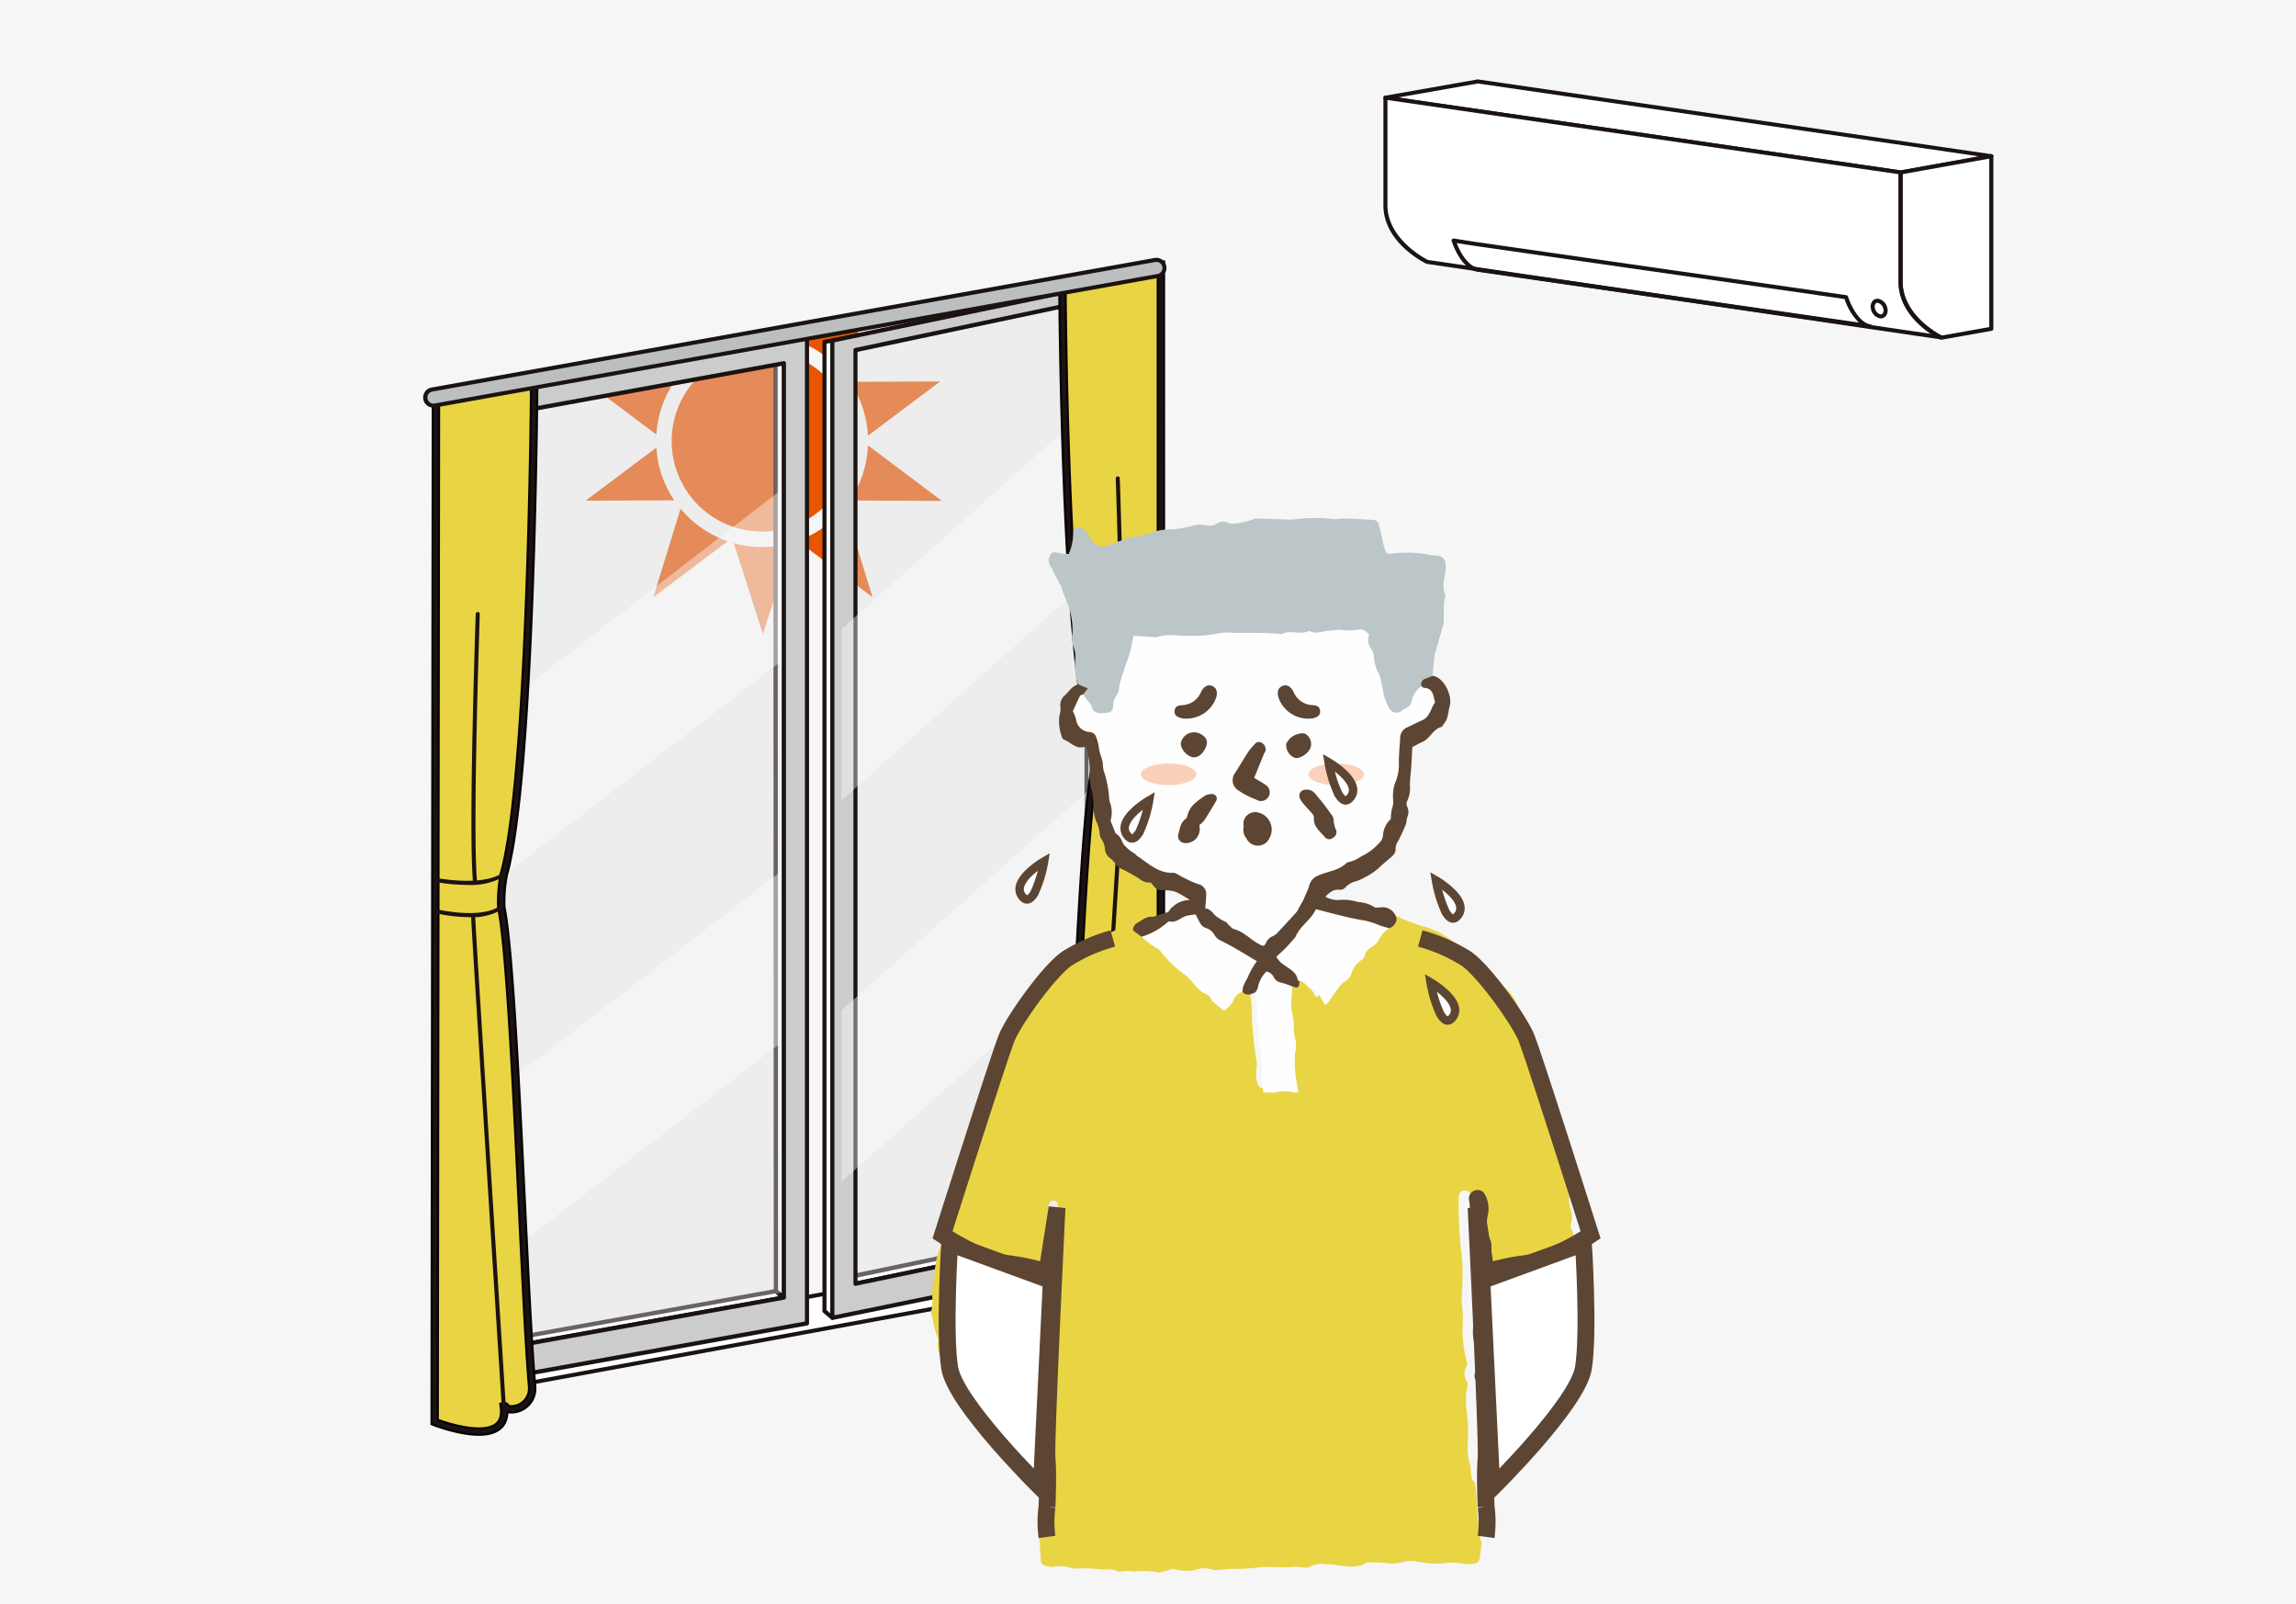 <svg xmlns="http://www.w3.org/2000/svg" width="272" height="190" viewBox="0 0 272 190">
  <g id="risk03" transform="translate(40.419 -2)">
    <rect id="長方形_1787" data-name="長方形 1787" width="272" height="190" transform="translate(-40.419 2)" fill="#f6f6f6"/>
    <path id="パス_1915" data-name="パス 1915" d="M598.829,404.077h0Z" transform="translate(-485.487 -249.251)" fill="#a3999f"/>
    <g id="グループ_215" data-name="グループ 215" transform="translate(8.242 28)">
      <path id="パス_1917" data-name="パス 1917" d="M598.829,404.077h0Z" transform="translate(-494.082 -281.734)" fill="#fff"/>
    </g>
    <g id="グループ_253" data-name="グループ 253" transform="translate(123.467 11.401)">
      <g id="グループ_250" data-name="グループ 250">
        <g id="グループ_248" data-name="グループ 248" transform="translate(0.002)">
          <path id="パス_2008" data-name="パス 2008" d="M613.986,129.435l-10.941,1.927h0l61.038,8.856,10.738-1.927Z" transform="translate(-602.805 -129.195)" fill="#fff"/>
          <path id="パス_2009" data-name="パス 2009" d="M663.862,140.238a.215.215,0,0,1-.036,0l-61.038-8.856a.241.241,0,0,1,0-.474l10.941-1.926a.249.249,0,0,1,.079,0l60.836,8.857a.24.24,0,0,1,.005.474L663.9,140.234A.233.233,0,0,1,663.862,140.238Zm-59.567-9.112,59.565,8.627,9.287-1.666-59.379-8.629Z" transform="translate(-602.584 -128.974)" fill="#1a1311"/>
        </g>
        <g id="グループ_249" data-name="グループ 249" transform="translate(0 1.927)">
          <path id="パス_2010" data-name="パス 2010" d="M664.081,141.987l-61.038-8.857v12.6c-.112,4.409,4.938,6.846,4.938,6.846l61.008,8.965,5.83-1.036V140.06Z" transform="translate(-602.801 -132.89)" fill="#fff"/>
          <path id="パス_2011" data-name="パス 2011" d="M668.769,161.558a.217.217,0,0,1-.037,0l-61.008-8.965a.235.235,0,0,1-.067-.021c-.212-.1-5.189-2.556-5.074-7.068V132.91a.24.24,0,0,1,.277-.237l61,8.85,10.7-1.92a.24.24,0,0,1,.283.237v20.442a.24.24,0,0,1-.2.236l-5.83,1.036A.231.231,0,0,1,668.769,161.558Zm-60.934-9.436,60.931,8.952,5.592-.994V140.127L663.9,142a.237.237,0,0,1-.079,0l-60.761-8.813v12.316C602.96,149.543,607.421,151.91,607.835,152.121Z" transform="translate(-602.58 -132.67)" fill="#1a1311"/>
        </g>
        <path id="パス_2012" data-name="パス 2012" d="M724.637,169.824a.238.238,0,0,1-.1-.024c-.2-.1-5.012-2.464-4.9-6.976V150.232a.24.24,0,1,1,.481,0v12.6c-.107,4.205,4.577,6.514,4.625,6.537a.241.241,0,0,1-.1.457Z" transform="translate(-658.608 -139.034)" fill="#1a1311"/>
        <path id="パス_2013" data-name="パス 2013" d="M724.637,169.824a.238.238,0,0,1-.1-.024c-.2-.1-5.012-2.464-4.9-6.976V150.232a.24.24,0,1,1,.481,0v12.6c-.107,4.205,4.577,6.514,4.625,6.537a.241.241,0,0,1-.1.457Z" transform="translate(-658.608 -139.034)" fill="#1a1311"/>
      </g>
      <g id="グループ_251" data-name="グループ 251" transform="translate(8.078 18.844)">
        <path id="パス_2014" data-name="パス 2014" d="M667.643,175.761l-.038,0h0l-46.493-6.707c-1.157-.18-2.316-1.565-3.024-3.613a.24.24,0,0,1,.264-.316l2.363.368,44.13,6.34a.24.24,0,0,1,.19.159c.638,1.848,1.673,3.14,2.638,3.294h.007a.24.24,0,0,1-.037.478Zm-48.962-10.1c.644,1.647,1.606,2.777,2.505,2.917l45.132,6.493a7.089,7.089,0,0,1-1.689-2.788l-43.988-6.317Z" transform="translate(-618.075 -165.118)" fill="#1a1311"/>
      </g>
      <g id="グループ_252" data-name="グループ 252" transform="translate(57.728 25.978)">
        <path id="パス_2015" data-name="パス 2015" d="M715.283,180.289c.065.508-.219.874-.635.819a1.172,1.172,0,0,1-.871-1.021c-.065-.508.219-.875.635-.819A1.172,1.172,0,0,1,715.283,180.289Z" transform="translate(-713.528 -179.022)" fill="#fff"/>
        <path id="パス_2016" data-name="パス 2016" d="M714.51,181.133a.863.863,0,0,1-.115-.007,1.405,1.405,0,0,1-1.077-1.228,1.034,1.034,0,0,1,.253-.876.764.764,0,0,1,.652-.212,1.4,1.4,0,0,1,1.077,1.228h0a1.032,1.032,0,0,1-.253.876A.748.748,0,0,1,714.51,181.133Zm-.4-1.851a.273.273,0,0,0-.2.08.572.572,0,0,0-.116.474.937.937,0,0,0,.664.813.284.284,0,0,0,.249-.076.574.574,0,0,0,.116-.474h0a.937.937,0,0,0-.664-.813A.421.421,0,0,0,714.11,179.282Z" transform="translate(-713.307 -178.802)" fill="#1a1311"/>
      </g>
    </g>
    <g id="グループ_1086" data-name="グループ 1086" transform="translate(9.734 32.533)">
      <path id="パス_2034" data-name="パス 2034" d="M416.907,370.69a.241.241,0,0,1-.24-.24V334.775a.24.24,0,0,1,.481,0V370.45A.24.24,0,0,1,416.907,370.69Z" transform="translate(-412.041 -248.498)" fill="#1a1311"/>
      <g id="グループ_1085" data-name="グループ 1085" transform="translate(0 0)">
        <g id="グループ_216" data-name="グループ 216" transform="translate(19.219 8.514)">
          <path id="パス_1918" data-name="パス 1918" d="M515.612,206.5l-10.922-.053a12.472,12.472,0,0,0,2.154-6.528Z" transform="translate(-473.392 -186.222)" fill="#e85400"/>
          <path id="パス_1919" data-name="パス 1919" d="M498.174,173.973c-1.777.319-3.548.669-5.314,1.039A12.6,12.6,0,0,1,498.443,179l1.648-5.361Q499.132,173.8,498.174,173.973Z" transform="translate(-467.729 -173.642)" fill="#e85400"/>
          <path id="パス_1920" data-name="パス 1920" d="M465.877,182.224l.187.607c.238-.287.491-.563.754-.828Z" transform="translate(-454.814 -177.644)" fill="#e85400"/>
          <path id="パス_1921" data-name="パス 1921" d="M515.428,185.394l-8.568,6.43a12.477,12.477,0,0,0-2.13-6.379Z" transform="translate(-473.411 -179.267)" fill="#e85400"/>
          <path id="パス_1922" data-name="パス 1922" d="M446.451,186.114l7.451,5.593a12.474,12.474,0,0,1,2.121-6.244l-6.336-.031Q448.071,185.784,446.451,186.114Z" transform="translate(-445.516 -179.285)" fill="#e85400"/>
          <path id="パス_1923" data-name="パス 1923" d="M444.657,206.71l8.386-6.294a12.481,12.481,0,0,0,2.12,6.244Z" transform="translate(-444.657 -186.457)" fill="#e85400"/>
          <path id="パス_1924" data-name="パス 1924" d="M498.438,213.958l3.279,10.662-8.867-6.668A12.594,12.594,0,0,0,498.438,213.958Z" transform="translate(-467.725 -192.939)" fill="#e85400"/>
          <path id="パス_1925" data-name="パス 1925" d="M485.255,222.021l-3.473,10.823-3.453-10.763a12.5,12.5,0,0,0,6.926-.06Z" transform="translate(-460.774 -196.799)" fill="#e85400"/>
          <path id="パス_1926" data-name="パス 1926" d="M474.927,178.378c-.346,0-.689.018-1.027.051q-1.361.31-2.721.627a10.718,10.718,0,1,0,3.748-.678Z" transform="translate(-454.015 -175.909)" fill="#e85400"/>
          <path id="パス_1927" data-name="パス 1927" d="M468.856,218.156l-8.807,6.623,3.226-10.488A12.6,12.6,0,0,0,468.856,218.156Z" transform="translate(-452.024 -193.099)" fill="#e85400"/>
        </g>
        <g id="グループ_1084" data-name="グループ 1084">
          <g id="グループ_255" data-name="グループ 255" transform="translate(4.626 7.947)">
            <g id="グループ_254" data-name="グループ 254">
              <path id="パス_2017" data-name="パス 2017" d="M417.128,287.3l78.342-14.4V160.821l-2.7.46-1.946.377V269.6l-73.692,13.619Z" transform="translate(-416.888 -160.581)" fill="#fff"/>
              <path id="パス_2018" data-name="パス 2018" d="M416.907,287.321a.241.241,0,0,1-.24-.24v-4.087a.24.24,0,0,1,.2-.237l73.493-13.585V161.438a.24.24,0,0,1,.194-.236l1.946-.377,2.71-.461a.24.24,0,0,1,.28.237V272.68a.24.24,0,0,1-.2.237l-78.342,14.4A.282.282,0,0,1,416.907,287.321Zm.24-4.125v3.6l77.862-14.318V160.885l-2.424.412-1.745.338V269.375a.24.24,0,0,1-.2.237Z" transform="translate(-416.667 -160.36)" fill="#1a1311"/>
            </g>
          </g>
          <g id="グループ_264" data-name="グループ 264" transform="translate(47.281 1.668)">
            <g id="グループ_256" data-name="グループ 256" transform="translate(2.733 112.03)">
              <path id="パス_2019" data-name="パス 2019" d="M493.162,372.433l32.466-6.779.939.8v-.034L494.1,373.2Z" transform="translate(-492.921 -365.401)" fill="#fff"/>
              <path id="パス_2020" data-name="パス 2020" d="M493.88,373.243a.234.234,0,0,1-.147-.053l-.939-.764a.262.262,0,0,1-.086-.262.246.246,0,0,1,.193-.188l32.465-6.779a.23.23,0,0,1,.192.052l.84.715a.239.239,0,0,1,.1.053.26.26,0,0,1,.086.194v.033a.255.255,0,0,1-.137.229.228.228,0,0,1-.186.009l-32.343,6.757A.206.206,0,0,1,493.88,373.243Zm-.359-.865.422.344,31.8-6.66-.408-.347Z" transform="translate(-492.7 -365.193)" fill="#1a1311"/>
            </g>
            <g id="グループ_257" data-name="グループ 257" transform="translate(35.151 2.16)">
              <path id="パス_2021" data-name="パス 2021" d="M555.343,165.591l.047,109.87.939.8V165.591Z" transform="translate(-555.103 -165.338)" fill="#fff"/>
              <path id="パス_2022" data-name="パス 2022" d="M556.109,276.3a.234.234,0,0,1-.151-.056l-.939-.8a.26.26,0,0,1-.089-.2l-.047-109.869a.261.261,0,0,1,.07-.179.234.234,0,0,1,.17-.074h.986a.247.247,0,0,1,.24.253V276.051a.255.255,0,0,1-.137.228A.231.231,0,0,1,556.109,276.3Zm-.7-1.173.458.39V165.636h-.506Z" transform="translate(-554.882 -165.13)" fill="#1a1311"/>
            </g>
            <g id="グループ_258" data-name="グループ 258" transform="translate(35.151 2.16)">
              <path id="パス_2023" data-name="パス 2023" d="M555.343,165.591l.047,109.87.939.8V165.591Z" transform="translate(-555.103 -165.338)" fill="#fff"/>
              <path id="パス_2024" data-name="パス 2024" d="M556.109,276.3a.234.234,0,0,1-.151-.056l-.939-.8a.26.26,0,0,1-.089-.2l-.047-109.869a.261.261,0,0,1,.07-.179.234.234,0,0,1,.17-.074h.986a.247.247,0,0,1,.24.253V276.051a.255.255,0,0,1-.137.228A.231.231,0,0,1,556.109,276.3Zm-.7-1.173.458.39V165.636h-.506Z" transform="translate(-554.882 -165.13)" fill="#1a1311"/>
            </g>
            <path id="パス_2025" data-name="パス 2025" d="M491.8,172.218v110.3l33.64-6.99V165.151Z" transform="translate(-489.538 -162.979)" fill="#e0e0e0" opacity="0.4"/>
            <path id="パス_2026" data-name="パス 2026" d="M494.962,282.992l32.466-6.779V165.563l-32.466,6.86Z" transform="translate(-491.05 -163.165)" fill="none"/>
            <g id="グループ_261" data-name="グループ 261">
              <path id="パス_2027" data-name="パス 2027" d="M494.962,282.992l32.466-6.779V165.563l-32.466,6.86Z" transform="translate(-491.05 -163.165)" fill="none"/>
              <g id="グループ_259" data-name="グループ 259" transform="translate(0 7.869)">
                <path id="パス_2028" data-name="パス 2028" d="M487.92,176.158V290.932l.939.8V175.986Z" transform="translate(-487.68 -175.733)" fill="#fff"/>
                <path id="パス_2029" data-name="パス 2029" d="M488.638,291.776a.23.23,0,0,1-.151-.056l-.939-.8a.259.259,0,0,1-.09-.2V175.95a.25.25,0,0,1,.2-.249l.939-.171a.231.231,0,0,1,.2.056.257.257,0,0,1,.086.193V291.523a.254.254,0,0,1-.137.228A.224.224,0,0,1,488.638,291.776Zm-.7-1.172.458.39V176.079l-.458.083Z" transform="translate(-487.459 -175.525)" fill="#1a1311"/>
              </g>
              <g id="グループ_260" data-name="グループ 260" transform="translate(0.939)">
                <path id="パス_2030" data-name="パス 2030" d="M489.721,169.526V285.271l37.931-7.762V161.657Zm35.2,104.926-32.466,6.779V170.662l32.466-6.86Z" transform="translate(-489.481 -161.404)" fill="#ccc"/>
                <path id="パス_2031" data-name="パス 2031" d="M489.5,285.316a.234.234,0,0,1-.155-.059.26.26,0,0,1-.085-.194V169.318a.25.25,0,0,1,.2-.249L527.39,161.2a.233.233,0,0,1,.2.055.259.259,0,0,1,.086.194V277.3a.249.249,0,0,1-.2.249l-37.93,7.763A.254.254,0,0,1,489.5,285.316Zm.24-115.785V284.763l37.45-7.676V161.75Zm2.492,111.745a.232.232,0,0,1-.155-.06.258.258,0,0,1-.085-.193V170.455a.251.251,0,0,1,.2-.25l32.466-6.86a.23.23,0,0,1,.2.056.257.257,0,0,1,.086.194v110.65a.25.25,0,0,1-.2.249l-32.466,6.779A.2.2,0,0,1,492.233,281.276Zm.24-110.609V280.723l31.985-6.692V163.895ZM524.7,274.244h0Z" transform="translate(-489.26 -161.196)" fill="#1a1311"/>
              </g>
            </g>
            <g id="グループ_262" data-name="グループ 262" transform="translate(2.264 12.326)">
              <path id="パス_2032" data-name="パス 2032" d="M491.8,213.6v20.294l33.64-29.959V183.641Z" transform="translate(-491.802 -183.641)" fill="#fff" opacity="0.4"/>
            </g>
            <g id="グループ_263" data-name="グループ 263" transform="translate(2.264 57.493)">
              <path id="パス_2033" data-name="パス 2033" d="M491.8,295.846V316.14l33.64-29.959V265.887Z" transform="translate(-491.802 -265.887)" fill="#fff" opacity="0.4"/>
            </g>
          </g>
          <g id="グループ_272" data-name="グループ 272" transform="translate(1.122 9.091)">
            <g id="グループ_265" data-name="グループ 265" transform="translate(2.732 113.028)">
              <path id="パス_2035" data-name="パス 2035" d="M415.648,387.768l37.679-6.779.939.8v-.034l-37.679,6.779Z" transform="translate(-415.408 -380.736)" fill="#fff"/>
              <path id="パス_2036" data-name="パス 2036" d="M416.366,388.578a.235.235,0,0,1-.147-.053l-.939-.765a.26.26,0,0,1-.086-.262.245.245,0,0,1,.193-.188l37.679-6.779a.229.229,0,0,1,.191.052l.84.715a.235.235,0,0,1,.1.053.26.26,0,0,1,.085.194v.033a.255.255,0,0,1-.137.228.229.229,0,0,1-.186.009l-37.557,6.757A.2.2,0,0,1,416.366,388.578Zm-.359-.866.422.344,37.018-6.66-.408-.347Z" transform="translate(-415.187 -380.528)" fill="#1a1311"/>
            </g>
            <g id="グループ_266" data-name="グループ 266" transform="translate(40.364 3.159)">
              <path id="パス_2037" data-name="パス 2037" d="M487.83,180.926l.047,109.87.939.8V180.926Z" transform="translate(-487.59 -180.673)" fill="#fff"/>
              <path id="パス_2038" data-name="パス 2038" d="M488.6,291.639a.233.233,0,0,1-.151-.056l-.939-.8a.26.26,0,0,1-.09-.2l-.047-109.869a.259.259,0,0,1,.07-.179.232.232,0,0,1,.17-.074h.986a.247.247,0,0,1,.24.253V291.386a.255.255,0,0,1-.137.228A.231.231,0,0,1,488.6,291.639Zm-.7-1.173.458.39V180.971h-.505Z" transform="translate(-487.369 -180.465)" fill="#1a1311"/>
            </g>
            <g id="グループ_267" data-name="グループ 267" transform="translate(40.364 3.159)">
              <path id="パス_2039" data-name="パス 2039" d="M487.83,180.926l.047,109.87.939.8V180.926Z" transform="translate(-487.59 -180.673)" fill="#fff"/>
              <path id="パス_2040" data-name="パス 2040" d="M488.6,291.639a.233.233,0,0,1-.151-.056l-.939-.8a.26.26,0,0,1-.09-.2l-.047-109.869a.259.259,0,0,1,.07-.179.232.232,0,0,1,.17-.074h.986a.247.247,0,0,1,.24.253V291.386a.255.255,0,0,1-.137.228A.231.231,0,0,1,488.6,291.639Zm-.7-1.173.458.39V180.971h-.505Z" transform="translate(-487.369 -180.465)" fill="#1a1311"/>
            </g>
            <path id="パス_2041" data-name="パス 2041" d="M414.288,187.553v110.3l38.853-6.99V180.486Z" transform="translate(-412.024 -177.316)" fill="#e0e0e0" opacity="0.4"/>
            <g id="グループ_268" data-name="グループ 268" transform="translate(2.264 18.515)">
              <path id="パス_2042" data-name="パス 2042" d="M414.288,238.387v20.294l38.853-29.959V208.427Z" transform="translate(-414.288 -208.427)" fill="#fff" opacity="0.4"/>
            </g>
            <g id="グループ_269" data-name="グループ 269" transform="translate(2.264 63.682)">
              <path id="パス_2043" data-name="パス 2043" d="M414.288,320.633v20.294l38.853-29.959V290.673Z" transform="translate(-414.288 -290.673)" fill="#fff" opacity="0.4"/>
            </g>
            <path id="パス_2044" data-name="パス 2044" d="M417.449,298.327l37.679-6.779V180.9l-37.679,6.86Z" transform="translate(-413.537 -177.501)" fill="none"/>
            <g id="グループ_270" data-name="グループ 270" transform="translate(0 7.799)">
              <path id="パス_2045" data-name="パス 2045" d="M410.407,189.545V305.39l.939.8h0V189.375Z" transform="translate(-410.167 -189.122)" fill="#fff"/>
              <path id="パス_2046" data-name="パス 2046" d="M411.125,306.234a.232.232,0,0,1-.151-.056l-.939-.8a.259.259,0,0,1-.089-.2V189.337a.25.25,0,0,1,.2-.249l.939-.17a.23.23,0,0,1,.2.056.259.259,0,0,1,.085.193V305.98a.254.254,0,0,1-.137.228A.223.223,0,0,1,411.125,306.234Zm-.7-1.173.458.39V189.468l-.458.083Z" transform="translate(-409.946 -188.914)" fill="#1a1311"/>
            </g>
            <g id="グループ_271" data-name="グループ 271" transform="translate(0.939)">
              <path id="パス_2047" data-name="パス 2047" d="M412.208,182.973V299.787l43.144-7.763V175.175Zm40.411,105.994-37.679,6.779V185.178l37.679-6.86Z" transform="translate(-411.968 -174.922)" fill="#ccc"/>
              <path id="パス_2048" data-name="パス 2048" d="M411.987,299.832a.236.236,0,0,1-.155-.059.261.261,0,0,1-.085-.194V182.765a.249.249,0,0,1,.2-.249l43.144-7.8a.232.232,0,0,1,.2.056.26.26,0,0,1,.086.194V291.816a.249.249,0,0,1-.2.249l-43.144,7.763A.242.242,0,0,1,411.987,299.832Zm.24-116.853v116.3l42.663-7.676V175.267Zm2.492,112.813a.231.231,0,0,1-.155-.06.258.258,0,0,1-.086-.193V184.97a.25.25,0,0,1,.2-.25l37.68-6.86a.231.231,0,0,1,.2.056.259.259,0,0,1,.086.194V288.76a.25.25,0,0,1-.2.249l-37.68,6.779A.2.2,0,0,1,414.72,295.792Zm.24-110.609V295.238l37.2-6.692V178.41ZM452.4,288.76h0Z" transform="translate(-411.747 -174.713)" fill="#1a1311"/>
            </g>
          </g>
          <g id="グループ_276" data-name="グループ 276" transform="translate(1.097 14.594)">
            <g id="グループ_273" data-name="グループ 273" transform="translate(0)">
              <path id="パス_2049" data-name="パス 2049" d="M410.511,175.483l11.644-1.914s-.3,46.622-3.6,58.186a17.057,17.057,0,0,0-.3,3.92c1.542,7.394,2.639,45.058,3.652,56.761a2.468,2.468,0,0,1-2.728,2.659c-.567-.058-.277-.418-.626-.346.771,5.4-8.192,1.864-8.192,1.864Z" transform="translate(-410.118 -173.329)" fill="#e9d444" stroke="#070203" stroke-miterlimit="10" stroke-width="1"/>
              <path id="パス_2050" data-name="パス 2050" d="M415.361,297.767a17.2,17.2,0,0,1-5.312-1.151.239.239,0,0,1-.152-.224l.153-121.131a.24.24,0,0,1,.2-.237l11.643-1.914a.241.241,0,0,1,.279.239c0,.467-.339,46.788-3.614,58.25a9.55,9.55,0,0,0-.267,2.885,7.213,7.213,0,0,1-.017.96c.955,4.655,1.742,20.895,2.436,35.228.425,8.78.826,17.073,1.212,21.52a2.684,2.684,0,0,1-.793,2.151,2.726,2.726,0,0,1-2.2.768.941.941,0,0,1-.316-.082,2.407,2.407,0,0,1-.846,2.086A3.879,3.879,0,0,1,415.361,297.767Zm-4.984-1.541c.885.326,5.372,1.875,7.093.515a2.2,2.2,0,0,0,.621-2.179.239.239,0,0,1,.189-.269.386.386,0,0,1,.488.237c.025.055.04.088.211.105a2.246,2.246,0,0,0,1.813-.632,2.2,2.2,0,0,0,.652-1.767c-.386-4.457-.787-12.754-1.213-21.539-.7-14.357-1.483-30.631-2.435-35.194a.242.242,0,0,1,0-.084,6.392,6.392,0,0,0,.018-.922,9.926,9.926,0,0,1,.286-3.027c3.123-10.931,3.559-53.9,3.593-57.837l-11.161,1.834Z" transform="translate(-409.897 -173.108)" fill="#1a1311"/>
            </g>
            <path id="パス_2051" data-name="パス 2051" d="M414.112,286.2a21.409,21.409,0,0,1-3.728-.348.24.24,0,0,1,.092-.472c.055.011,5.542,1.061,7.852-.619a.24.24,0,0,1,.283.389A7.986,7.986,0,0,1,414.112,286.2Z" transform="translate(-410.037 -226.528)" fill="#1a1311"/>
            <path id="パス_2052" data-name="パス 2052" d="M414.251,293.622a19.45,19.45,0,0,1-4.172-.506.24.24,0,0,1,.115-.467c.054.013,5.393,1.3,7.7-.372a.241.241,0,0,1,.283.389A6.836,6.836,0,0,1,414.251,293.622Z" transform="translate(-409.896 -230.127)" fill="#1a1311"/>
            <g id="グループ_274" data-name="グループ 274" transform="translate(4.57 63.362)">
              <path id="パス_2053" data-name="パス 2053" d="M422.525,352.941a.24.24,0,0,1-.24-.225c-.034-.534-3.416-53.465-3.623-57.821a.24.24,0,0,1,.48-.022c.206,4.353,3.589,57.279,3.623,57.814a.24.24,0,0,1-.225.255Z" transform="translate(-418.661 -294.643)" fill="#1a1311"/>
            </g>
            <g id="グループ_275" data-name="グループ 275" transform="translate(4.599 27.35)">
              <path id="パス_2054" data-name="パス 2054" d="M419.138,257.656a.241.241,0,0,1-.239-.218c-.545-6,.321-31.382.33-31.637a.24.24,0,1,1,.48.017c-.009.255-.874,25.6-.331,31.577a.24.24,0,0,1-.218.261Z" transform="translate(-418.719 -225.568)" fill="#1a1311"/>
            </g>
          </g>
          <g id="グループ_280" data-name="グループ 280" transform="translate(75.468 0.636)">
            <g id="グループ_277" data-name="グループ 277">
              <path id="パス_2055" data-name="パス 2055" d="M563.016,148.472l-11.667,2s.171,42.526,3.474,54.089a17.048,17.048,0,0,1,.3,3.919c-1.542,7.394-2.638,45.058-3.651,56.761A2.468,2.468,0,0,0,554.2,267.9c.567-.058.277-.418.626-.346-.771,5.4,8.192,1.864,8.192,1.864Z" transform="translate(-551.109 -148.232)" fill="#e9d444" stroke="#070203" stroke-miterlimit="10" stroke-width="1"/>
              <path id="パス_2056" data-name="パス 2056" d="M557.571,270.569a3.878,3.878,0,0,1-2.408-.649,2.407,2.407,0,0,1-.846-2.086.939.939,0,0,1-.316.082,2.728,2.728,0,0,1-2.2-.768,2.684,2.684,0,0,1-.794-2.151c.385-4.447.786-12.74,1.212-21.519.694-14.334,1.48-30.575,2.436-35.23a7.233,7.233,0,0,1-.017-.96,9.549,9.549,0,0,0-.267-2.885c-3.275-11.463-3.482-53.729-3.484-54.154a.24.24,0,0,1,.2-.238l11.667-2a.24.24,0,0,1,.281.237V269.195a.239.239,0,0,1-.152.224A17.2,17.2,0,0,1,557.571,270.569Zm-3.047-3.488a.608.608,0,0,1,.127.014.24.24,0,0,1,.189.269,2.2,2.2,0,0,0,.62,2.179c1.723,1.361,6.21-.189,7.094-.515V148.536L551.37,150.45c.019,3.206.324,42.829,3.464,53.821a9.941,9.941,0,0,1,.286,3.027,6.488,6.488,0,0,0,.018.923.237.237,0,0,1,0,.084c-.951,4.563-1.74,20.837-2.435,35.2-.425,8.784-.827,17.082-1.213,21.538a2.2,2.2,0,0,0,.652,1.766,2.246,2.246,0,0,0,1.813.632c.171-.018.186-.051.211-.105A.374.374,0,0,1,554.524,267.081Z" transform="translate(-550.888 -148.011)" fill="#1a1311"/>
            </g>
            <path id="パス_2057" data-name="パス 2057" d="M562.15,257.074a7.984,7.984,0,0,1-4.5-1.051.24.24,0,1,1,.283-.388c2.311,1.681,7.8.63,7.852.619a.24.24,0,0,1,.093.471A21.42,21.42,0,0,1,562.15,257.074Z" transform="translate(-554.078 -199.503)" fill="#1a1311"/>
            <path id="パス_2058" data-name="パス 2058" d="M562.143,264.5a6.836,6.836,0,0,1-3.923-.955.241.241,0,0,1,.283-.389c2.3,1.676,7.643.385,7.7.372a.24.24,0,1,1,.115.467A19.451,19.451,0,0,1,562.143,264.5Z" transform="translate(-554.35 -203.101)" fill="#1a1311"/>
            <g id="グループ_278" data-name="グループ 278" transform="translate(3.474 61.262)">
              <path id="パス_2059" data-name="パス 2059" d="M557.792,323.815h-.016a.239.239,0,0,1-.224-.255c.034-.534,3.416-53.461,3.623-57.814a.24.24,0,0,1,.48.022c-.207,4.357-3.589,57.288-3.623,57.821A.241.241,0,0,1,557.792,323.815Z" transform="translate(-557.552 -265.516)" fill="#1a1311"/>
            </g>
            <g id="グループ_279" data-name="グループ 279" transform="translate(6.558 25.25)">
              <path id="パス_2060" data-name="パス 2060" d="M564.038,228.529h-.022a.24.24,0,0,1-.218-.261c.543-5.973-.322-31.321-.331-31.577a.24.24,0,1,1,.48-.017c.009.256.875,25.634.329,31.637A.24.24,0,0,1,564.038,228.529Z" transform="translate(-563.467 -196.442)" fill="#1a1311"/>
            </g>
          </g>
          <g id="グループ_281" data-name="グループ 281">
            <path id="パス_2061" data-name="パス 2061" d="M409.215,162.841a.962.962,0,0,1-.16-1.91l85.635-15.341a.961.961,0,0,1,.321,1.9l-85.635,15.341A1,1,0,0,1,409.215,162.841Z" transform="translate(-408.014 -145.336)" fill="#bdbebf"/>
            <path id="パス_2062" data-name="パス 2062" d="M408.994,162.86a1.2,1.2,0,0,1-.2-2.387l85.635-15.341a1.2,1.2,0,0,1,.4,2.37L409.2,162.843A1.188,1.188,0,0,1,408.994,162.86ZM494.632,145.6a.691.691,0,0,0-.122.01l-85.636,15.341a.721.721,0,0,0,.12,1.432.734.734,0,0,0,.121-.01l85.635-15.341a.721.721,0,0,0-.119-1.432Z" transform="translate(-407.793 -145.115)" fill="#1a1311"/>
          </g>
        </g>
      </g>
    </g>
    <g id="グループ_1894" data-name="グループ 1894" transform="translate(0 -12.751)">
      <g id="グループ_1620" data-name="グループ 1620" transform="translate(69.88 76.12)">
        <path id="パス_9599" data-name="パス 9599" d="M653.505,445.7c-.734-.339-1.578-.527-1.829-1.5a.782.782,0,0,0-.345-.4,12.665,12.665,0,0,1-3.051-3.283c-.381-.482-.6-1.131-1.319-1.249a.606.606,0,0,1-.351-.383c-.477-1.571-1.547-2.8-2.263-4.236-.254-.508-.58-.978-.87-1.467a6.323,6.323,0,0,1-.962-2.227,1.6,1.6,0,0,0-.309-.65,2.809,2.809,0,0,1-.45-1.906,1.089,1.089,0,0,0-.016-.534,11.185,11.185,0,0,1-.617-2.351,1.634,1.634,0,0,1-.15-.89c.328-.928-.031-1.891.154-2.782.32-1.539.2-3.176.921-4.629a1.418,1.418,0,0,0,.091-.535,8.761,8.761,0,0,1,.951-3.38,1.283,1.283,0,0,0,.171-.512,5.009,5.009,0,0,1,.837-2.387,1.041,1.041,0,0,0,.145-.662,2.519,2.519,0,0,1,.289-1.664,10.185,10.185,0,0,0,.441-1.188c.183-.607.351-1.22.493-1.838a7.855,7.855,0,0,1,.1-.9c.214-.586.084-1.308.648-1.763.073-.059.084-.223.09-.34a6.526,6.526,0,0,1,1.09-3.533,10.613,10.613,0,0,0,1.079-2.742,8.7,8.7,0,0,1,1.259-2.88,5.6,5.6,0,0,0,.608-1.7,4.506,4.506,0,0,1,.944-1.846c.136-.131.163-.383.24-.579a2.189,2.189,0,0,1,.808-1.275,1.4,1.4,0,0,0,.39-.6,5.958,5.958,0,0,1,1.522-1.868c.535-.469.946-1.092,1.5-1.532a7.823,7.823,0,0,1,2.858-1.756.883.883,0,0,0,.356-.251,4.594,4.594,0,0,1,1.957-1.129c.728-.22,1.413-.584,2.128-.854.414-.155.849-.25,1.275-.372.43.145.745.508,1.174.657,1.56,1.065,2.578.759,4.025,1.949,1.156.951,2.16,4.057,3.472,4.858a16.5,16.5,0,0,1,1.8,1.765c.566-.151.736-.684,1-1.1.3-.482.616-.911,1.249-.879.463.426,1.12-.189,1.572.308.469,1.39.262,2.855.42,4.28a38.438,38.438,0,0,0,.456,4c.159.727-.137,1.457-.007,2.2.179,1.025.358,1.214,1.359,1.055a10.912,10.912,0,0,1,2.252-.106,26.67,26.67,0,0,1-.285-3.1,5.075,5.075,0,0,1-.048-.64,23.986,23.986,0,0,0-.328-5.91A10.206,10.206,0,0,1,682.56,386c.209-.449.877-.283,1.028-.813,1.062-.048,1.64.788,2.337,1.388.27.232.357.631.6.918.374-.008.477-.356.619-.582.785-1.256,1.911-2.215,2.7-3.5a9.147,9.147,0,0,1,2.215-2.7c.717-.532.931-1.586,1.811-1.984.415-.186.628-.6.95-.891.758-.29,1.4.149,2.025.423a20.789,20.789,0,0,0,2.834.994,10.159,10.159,0,0,1,2.917,1.517,17.76,17.76,0,0,0,2.674,1.749,1.129,1.129,0,0,1,.356.269c.7.772,1.392,1.558,2.1,2.325q.763.824,1.568,1.607a5.068,5.068,0,0,1,1.171,1.918,12.806,12.806,0,0,0,.678,1.266,12.3,12.3,0,0,1,.716,1.475c.754,2.113,1.478,4.237,2.2,6.36a2.53,2.53,0,0,1,.1.63,2.594,2.594,0,0,0,.538,1.523,1.691,1.691,0,0,1,.294.655c.263,1.061.506,2.127.754,3.192a.939.939,0,0,1,.045.361,8.371,8.371,0,0,0,.525,3.819,3.021,3.021,0,0,1,.073,1.888c-.021.058-.068.134-.048.173.4.783.026,1.676.32,2.465a2.959,2.959,0,0,1,.1,1.877,1.143,1.143,0,0,0,.083.758,1.366,1.366,0,0,1,.127,1.227,1.379,1.379,0,0,0,.037,1.149,1.62,1.62,0,0,1,.066,1.419.372.372,0,0,0-.041.266c.374.794.023,1.556-.08,2.329-.016.117-.057.272,0,.351.514.763.186,1.616.25,2.424a1.575,1.575,0,0,1-.163.7,3.138,3.138,0,0,0-.253,1.769,2.666,2.666,0,0,1-.356,1.648,3.156,3.156,0,0,0-.474,1.726,1.417,1.417,0,0,1-.537,1.2.845.845,0,0,0-.315.505,1.893,1.893,0,0,1-.9,1.4.9.9,0,0,0-.349.589,3.46,3.46,0,0,1-1.019,2.074q-.6.729-1.213,1.457a.906.906,0,0,1-.25.259c-.524.247-.656.8-.971,1.212-.684.895-1.27,1.861-1.978,2.735-.113.139-.226.278-.334.421-.527.694-1.046,1.395-1.586,2.078-.081.1-.259.125-.392.184a2.363,2.363,0,0,1-.289-2.09c.438-2.068.1-4.133.146-6.2.034-1.43-.577-2.735-.484-4.16a8.261,8.261,0,0,1,.135-1.807,4.533,4.533,0,0,0,.037-1.917,3.436,3.436,0,0,1,.053-1.634.97.97,0,0,0,.053-.632,14.937,14.937,0,0,1-.337-3.083,8.477,8.477,0,0,1,.069-2.727,10.529,10.529,0,0,0-.1-3.828,8.975,8.975,0,0,1-.26-3.087,3.778,3.778,0,0,0-.189-1.989c-.184-.428-.463-.736-.964-.609-.463.117-.52.489-.54.927a53.954,53.954,0,0,0,.443,7.4,38.4,38.4,0,0,1-.076,4.337c-.017.881.184,1.737.148,2.632a14.384,14.384,0,0,0,.449,4.9.846.846,0,0,1-.034.631,1.7,1.7,0,0,0,.076,1.82.575.575,0,0,1,.073.445c-.433,1.6-.039,3.213.036,4.8.071,1.5-.239,3.01.227,4.518.221.713-.071,1.59.61,2.191.049.509.106,1.018.145,1.528.081,1.064.074,2.142.255,3.187a6.3,6.3,0,0,0,.318,2.21,1,1,0,0,1,.021.541c-.044.418-.124.832-.163,1.25-.048.516-.259.8-.759.85a3.323,3.323,0,0,1-1.155.007,8.047,8.047,0,0,0-2.639-.03,11.808,11.808,0,0,1-2.826-.211,4.052,4.052,0,0,0-1.67.015,4.849,4.849,0,0,1-2.111.151,11.9,11.9,0,0,0-2.1-.063.358.358,0,0,0-.175.019c-1.535.909-3.137.191-4.706.179a3.393,3.393,0,0,0-2.059.3,1.232,1.232,0,0,1-.675.095,7.124,7.124,0,0,0-1.049-.1c-1.352.167-2.7-.033-4.053.048a21.808,21.808,0,0,1-3.362.214c-.911-.089-1.793.357-2.712-.008a2.609,2.609,0,0,0-1.318.028,4.666,4.666,0,0,1-2.625.038c-.4-.154-.967.134-1.457.228-.2.039-.432.193-.593.134a9,9,0,0,0-2.972-.1,4.806,4.806,0,0,0-1.836.028c-.714-.5-1.542-.184-2.312-.317a18.029,18.029,0,0,0-2.653-.086c-.149,0-.325.048-.442-.016a4.624,4.624,0,0,0-2.44-.154,3.016,3.016,0,0,1-.939-.206c-.281-.095-.373-.322-.384-.644-.033-.881-.128-1.76-.174-2.641a5.137,5.137,0,0,1,.057-.976,9.382,9.382,0,0,0,.231-2.979,3.9,3.9,0,0,1,.116-1.076,2.157,2.157,0,0,0,.609-1.751c-.1-2.176.095-4.352.072-6.519-.029-2.788.05-5.569.183-8.346.092-1.923.251-3.85.455-5.763a45.044,45.044,0,0,0,.16-5.141,24.816,24.816,0,0,1,.238-3.573c.141-1.031-.061-2.073.086-3.111a.56.56,0,0,0-.561-.684c-.356.005-.506.3-.539.628a50.566,50.566,0,0,0-.513,7.132,31.666,31.666,0,0,1-.422,6.681,24.06,24.06,0,0,0-.312,4.109c.005,2.077.017,4.159-.148,6.234a2.22,2.22,0,0,0-.045.64c.471,2.151.083,4.347.328,6.506C653.853,444.284,654.079,445.038,653.505,445.7Z" transform="translate(-640.946 -330.788)" fill="#e9d444"/>
        <path id="パス_9600" data-name="パス 9600" d="M666.319,322.827a7.523,7.523,0,0,1-.319-2.934,3.279,3.279,0,0,0-.226-1.6,3.358,3.358,0,0,1-.1-1.6,7.55,7.55,0,0,0-.108-1.7,6.876,6.876,0,0,0-.207-.974,7.145,7.145,0,0,0-.258-.767c-.209-.532-.432-1.057-.64-1.588-.043-.111-.018-.251-.072-.354-.383-.745-.791-1.478-1.165-2.229-.184-.369-.463-.705-.322-1.191.191-.659.366-.8,1.038-.675.237.045.472.107.711.136a5.291,5.291,0,0,0,.6,0,6.08,6.08,0,0,0,.493-2.186c.057-.345-.086-.76.395-.914.429-.137.786.034,1.149.5.442.569.726,1.284,1.422,1.623a1.036,1.036,0,0,0,.656.141c.8-.251,1.591-.56,2.383-.85.085-.031.16-.108.244-.117a20.953,20.953,0,0,0,3.688-.9,6.274,6.274,0,0,1,1.9-.193,15.977,15.977,0,0,0,2.668-.506,3.085,3.085,0,0,1,1.164.008,1.668,1.668,0,0,0,1.4-.2,1.239,1.239,0,0,1,1.292-.074,1.337,1.337,0,0,0,.86.072,8.83,8.83,0,0,0,2.36-.574.175.175,0,0,1,.09-.014c1.047.035,2.094.074,3.142.1a8.973,8.973,0,0,0,1.364.008,19.7,19.7,0,0,1,4.9-.017c.258.033.534-.113.8-.1,1.287.048,2.574.1,3.858.2.174.014.408.279.472.474.167.508.25,1.042.374,1.565.1.441.2.888.332,1.319.187.592.308.681.921.607a13.318,13.318,0,0,1,4.57.191,2.158,2.158,0,0,0,.364.02c1.18.059,1.462.518,1.373,1.651-.074.946-.472,1.889-.082,2.88.127.321-.1.767-.111,1.158-.029.751-.024,1.5-.032,2.254a.39.39,0,0,1,0,.091q-.454,1.593-.912,3.185a3.162,3.162,0,0,0-.17.506c-.09.841-.16,1.685-.237,2.528-.487.455-1.251.651-1.366,1.457a15.151,15.151,0,0,0-.945,1.773,2.488,2.488,0,0,1-1.935,1.33c-.811-.073-1.187-.663-1.484-1.326a1.956,1.956,0,0,1-.234-.69c-.071-1.762-1.08-3.273-1.314-5-.1-.739-.6-1.377-.638-2.173-.027-.522-.549-.547-1-.564-2.643-.1-5.268.253-7.9.347-1.479.052-2.994.141-4.447.078-2.781-.12-5.523.408-8.282.242-1.677-.1-3.331.226-5,.121-.406-.025-.778.05-.792.53a8.486,8.486,0,0,1-.7,2.449c-.587,1.723-.94,3.516-1.609,5.212a1.158,1.158,0,0,1-1.084.827c-.639.034-1.352.141-1.718-.541a14.694,14.694,0,0,1-.957-1.654C666.991,323.641,667.1,323.044,666.319,322.827Z" transform="translate(-648.927 -303.13)" fill="#bcc5c8"/>
        <path id="パス_9601" data-name="パス 9601" d="M707.71,333.72a.7.7,0,0,1,.489-.894c.275-.1.541-.218.811-.329,1.31.1,2.4,2.325,2.044,3.578-.2.712-.153,1.516-.7,2.119-.1.111-.16.322-.273.351-1.008.254-1.328,1.363-2.221,1.756-.409.18-.8.408-1.237.636-.036.7-.069,1.5-.12,2.3-.049.75-.177,1.5-.16,2.248a3.644,3.644,0,0,1-.37,1.936.761.761,0,0,0,.055.589,1.5,1.5,0,0,1,0,1.232c-.1.274-.071.595-.181.862a19.419,19.419,0,0,1-.9,1.962,1.519,1.519,0,0,0-.3.906c.048.635-.506.949-.893,1.3s-.815.687-1.2,1.069a8.057,8.057,0,0,1-1.671,1.082,5.753,5.753,0,0,1-.914.4,2.506,2.506,0,0,0-1.3.759.813.813,0,0,1-.652.255c-.743-.116-1.18.334-1.7.807a2.861,2.861,0,0,0,1.646.394,5.731,5.731,0,0,1,2.246.252,3.869,3.869,0,0,1,1.885.577c.179.153.588.037.891.043a1.656,1.656,0,0,1,1.785,1.45,1.317,1.317,0,0,1-.859,1.023,1.191,1.191,0,0,1-1.062-.015c-1.261-.792-2.755-.675-4.122-1.058a23.147,23.147,0,0,0-2.73-.727.972.972,0,0,0-1.073.434c-1.143,1.493-2.319,2.964-3.585,4.353-.487.535-.353.8.162,1.132.815.532,1.684,1.037,1.752,2.176-.052.778-.106.818-.832.614a2.643,2.643,0,0,1-2.409-.908c-.362-.5-.663-.42-.987.027a2.441,2.441,0,0,0-.448.884.767.767,0,0,1-.532.673c-.514.258-1.026.474-1.526-.028-.3-.38-.128-.747.036-1.11.361-.8.706-1.609,1.17-2.451a26.883,26.883,0,0,0-3.685-2.189,2.349,2.349,0,0,1-1.108-.894,1.6,1.6,0,0,0-.829-.684,2.08,2.08,0,0,1-.93-.846c-.478-.754-.776-.822-1.574-.445a13.611,13.611,0,0,0-3.483,1.713,1.9,1.9,0,0,1-1.563.366l-1.014-.75a.984.984,0,0,1,.5-.9c.579-.3,1.084-.808,1.831-.718.16.019.334-.111.505-.163.389-.118.779-.231,1.333-.395a3.1,3.1,0,0,1,2.566-1.434,15.7,15.7,0,0,0-1.536-.9,3.133,3.133,0,0,0-1.15-.233c-1.221-.042-1.222-.025-1.935-.924a2.046,2.046,0,0,1-1.455-.515,20.973,20.973,0,0,0-1.97-1.083,1.721,1.721,0,0,1-.657-.45,3.136,3.136,0,0,0-.912-.972,1.563,1.563,0,0,1-.446-.935,2.268,2.268,0,0,0-.407-1.176,1.572,1.572,0,0,1-.226-.763,4.6,4.6,0,0,0-.466-1.52,5.32,5.32,0,0,1-.272-1.857,13.538,13.538,0,0,0-.119-1.434,6.027,6.027,0,0,1-.322-2.393,7.686,7.686,0,0,0-.255-2.224c-.038-.263-.1-.522-.156-.849-1.111.549-1.768-.451-2.637-.757a.442.442,0,0,1-.221-.279,5.119,5.119,0,0,1-.306-2.586,2.593,2.593,0,0,0,.119-.975,1.506,1.506,0,0,1,.558-1.448c.482-.441.809-1.061,1.506-1.241l1.18.445-.552.712c-.132.341-.254.687-.418,1.014a2.031,2.031,0,0,0,1.276,3.179,1.809,1.809,0,0,1,1.2,1.488c.516,2.439,1.034,4.877,1.471,7.333a10.766,10.766,0,0,0,.191,2.348,9.242,9.242,0,0,0,3.5,4.046,9.106,9.106,0,0,0,3.54,1.557,11.125,11.125,0,0,1,3.483,1.557,1.512,1.512,0,0,1,.613,1.626c-.209.982.4,1.408.995,1.817,1.689,1.164,3.369,2.347,5.162,3.353a.318.318,0,0,0,.141.037,29.494,29.494,0,0,0,4.725-4.673,2.662,2.662,0,0,0,.466-1.459,2.539,2.539,0,0,1,1.925-2.179,29.324,29.324,0,0,0,5.571-2.674,2.4,2.4,0,0,0,1.064-1.1c.628-1.649,1.714-3.17,1.536-5.069a3.871,3.871,0,0,1,.25-1.791,8.124,8.124,0,0,0,.489-3.678,6.739,6.739,0,0,1,.064-1.274,2.215,2.215,0,0,1,1.589-2.014,3.533,3.533,0,0,0,2.194-1.8,1.4,1.4,0,0,0-.539-2.087C707.93,334.108,707.639,334.057,707.71,333.72Z" transform="translate(-649.612 -313.824)" fill="#5c4532"/>
        <path id="パス_9602" data-name="パス 9602" d="M743.433,463.016c-.739-.341-.927-.582-.8-1.405a2.466,2.466,0,0,0-.191-1.412,1.938,1.938,0,0,1-.071-1.423,3.05,3.05,0,0,0,0-1.412,6.962,6.962,0,0,1-.083-2.573,2.411,2.411,0,0,0-.055-1.139,2.074,2.074,0,0,1,.043-1.757.794.794,0,0,0-.02-.744c-.676-.642-.469-1.239-.018-1.863.034-.048.052-.109.009-.016-.221-1.352-.454-2.564-.6-3.786a6.965,6.965,0,0,1,.076-1.607c.152-1.34-.315-2.667-.065-4.006.027-.149-.018-.333.055-.446.439-.683.149-1.312-.025-2a12.492,12.492,0,0,1-.125-1.957c-.075-.865-.184-1.728-.286-2.59-.022-.18-.142-.374-.1-.531a9.126,9.126,0,0,0-.026-3.038,1.01,1.01,0,0,1,.765-1.006.957.957,0,0,1,1.147.525,3.485,3.485,0,0,1,.373,2.206,4.921,4.921,0,0,0,.308,3.266,2.087,2.087,0,0,1,.073.8c.03.786.06,1.574.073,2.361a1.672,1.672,0,0,1-.092.7,4.578,4.578,0,0,0-.076,2.749c.038.238.186.5.121.7a3.019,3.019,0,0,0,.168,2.017,2.391,2.391,0,0,1-.009.883c-.029.444-.114.888-.1,1.329a5.614,5.614,0,0,1-.231,2.857.819.819,0,0,0-.036.432c.053.508.146,1.013.181,1.523.036.533-.1,1.089.336,1.543a.663.663,0,0,1,.117.432c-.005.875-.026,1.75-.045,2.625,0,.121-.066.268-.018.359.291.552.036,1.14.121,1.677a11.006,11.006,0,0,1-.312,3.025,9.322,9.322,0,0,0,.154,1.851Z" transform="translate(-677.437 -348.702)" fill="#5c4532"/>
        <path id="パス_9603" data-name="パス 9603" d="M708.017,384.5c-.071-.057-.2-.1-.206-.171-.145-.935-.971-1.267-1.591-1.755a2.509,2.509,0,0,1-.936-.981c.358-.336.735-.667,1.086-1.024.334-.34.642-.705.959-1.062a1.155,1.155,0,0,0,.226-.283c.554-1.316,1.887-2.031,2.4-3.259,1.934.469,3.736,1.014,5.578,1.3a8.923,8.923,0,0,1,2.009.624,10.446,10.446,0,0,0,1.135.319,3.51,3.51,0,0,0-1.263,1.379,2.11,2.11,0,0,1-.8.844,1.621,1.621,0,0,0-.909,1.164c-.02.163-.253.32-.417.443a2.932,2.932,0,0,0-1.108,1.515,1.6,1.6,0,0,1-.768.961,2.4,2.4,0,0,0-.656.612c-.488.649-.939,1.324-1.415,1.981-.06.083-.184.121-.3.193-.212-.379-.413-.707-.583-1.05a1.8,1.8,0,0,0-1.127-.983,1.2,1.2,0,0,1-.518-.448A.751.751,0,0,0,708.017,384.5Z" transform="translate(-664.376 -329.653)" fill="#fefefe"/>
        <path id="パス_9604" data-name="パス 9604" d="M680.171,379.585a8.048,8.048,0,0,0,3-1.646c.089-.076.226-.184.313-.163.755.179,1.243-.369,1.846-.619a5.216,5.216,0,0,1,1.268-.2,9.07,9.07,0,0,0,.544,1.071,1.162,1.162,0,0,0,.6.506,1.742,1.742,0,0,1,1.094.889,1.667,1.667,0,0,0,.575.556c1.523.732,2.948,1.629,4.417,2.5a10.2,10.2,0,0,0-.957,1.626c-.245.67-.8,1.234-.726,2.016a1.624,1.624,0,0,0-1.024.832,2.939,2.939,0,0,1-1.182,1.392c-.483-.394-.961-.74-1.383-1.145-.209-.2-.265-.681-.472-.738-1.288-.359-1.787-1.6-2.734-2.341a13.511,13.511,0,0,1-2.915-2.791.741.741,0,0,0-.254-.259A9.478,9.478,0,0,1,680.171,379.585Z" transform="translate(-655.23 -330.016)" fill="#fefefe"/>
        <path id="パス_9605" data-name="パス 9605" d="M701.392,390.013c.1-.186.276-.367.284-.557a3.555,3.555,0,0,1,1.023-1.894,1.272,1.272,0,0,1,.877.7,1.153,1.153,0,0,0,.928.631,10.906,10.906,0,0,1,1.263.446c-.055.813-.119,1.625-.158,2.438a2.892,2.892,0,0,0,.113.53c.073.478.163.954.2,1.434a6.959,6.959,0,0,0,.242,2.059,3.511,3.511,0,0,1-.086,1.427,14.255,14.255,0,0,0,.2,3.512c.051.349.119.7.185,1.08-.2.052-.337.138-.417.1a4.4,4.4,0,0,0-2.318-.025c-.441.029-.886.005-1.372.005a6.561,6.561,0,0,1-.156-2.727,2.1,2.1,0,0,0-.023-.8c-.137-1.013-.335-2.02-.425-3.037-.1-1.171-.1-2.351-.174-3.525C701.543,391.208,701.456,390.612,701.392,390.013Z" transform="translate(-662.958 -333.877)" fill="#fefefe"/>
        <path id="パス_9606" data-name="パス 9606" d="M708.657,330.563c.1.07.2.2.3.2,1.06.032,1.087.881,1.284,1.6a.246.246,0,0,1-.006.179c-.5.685-.585,1.663-1.49,2.06-.582.256-1.153.539-1.725.818a1.376,1.376,0,0,0-.891,1.264c-.034,1.082-.195,2.168-.141,3.243a5.567,5.567,0,0,1-.492,2.189,5.216,5.216,0,0,0-.194,1.963,2.222,2.222,0,0,1-.121.941,5.217,5.217,0,0,0-.155,1.275,2.882,2.882,0,0,0-.934,2.05,1.418,1.418,0,0,1-.408.755,6.852,6.852,0,0,1-2.207,1.649,3.986,3.986,0,0,1-1.375.635.657.657,0,0,0-.338.13c-.884.876-2.126.949-3.188,1.422a1.752,1.752,0,0,0-1.255,1.421,23.768,23.768,0,0,1-1.436,2.927c-.752.827-1.506,1.653-2.272,2.466a1.734,1.734,0,0,1-.579.43,1.375,1.375,0,0,0-.764.73c-.259.532-.382.451-.881.187-1-.532-1.766-1.452-2.915-1.752-.265-.069-.477-.351-.7-.546-.091-.078-.137-.217-.234-.277a5.534,5.534,0,0,1-1.34-.827c-.372-.43-.705-.8-1.16-.8.043-.582.111-1.105.116-1.629a1.192,1.192,0,0,0-1.023-1.276,16.107,16.107,0,0,1-2.409-1.167.966.966,0,0,0-.423-.155c-1.8.092-2.995-1.123-4.34-2.01-.1-.065-.164-.181-.259-.255a5.3,5.3,0,0,1-1.3-1.062c-.284-.451-.378-1.012-.918-1.294-.085-.044-.117-.2-.161-.307-.157-.378-.308-.759-.5-1.242a3.468,3.468,0,0,0-.048-2.107,1.216,1.216,0,0,1-.1-.35,13.315,13.315,0,0,0-.675-3.514c-.088-.345-.062-.717-.137-1.066-.082-.377-.234-.738-.333-1.113-.06-.226-.06-.467-.117-.694a6.1,6.1,0,0,0-.386-1.281.944.944,0,0,0-.671-.382,1.7,1.7,0,0,1-1.628-1.544,5.253,5.253,0,0,0-.374-.919c.268-.583.542-1.209.851-1.818.052-.1.253-.127.385-.188.3.619.938,1.022,1.09,1.757.039.187.385.368.624.44a2.467,2.467,0,0,0,.817.022c.753-.036,1.023-.24,1.007-.984s.651-1.149.685-1.841a5.268,5.268,0,0,1,.244-1.138c.13-.459.291-.909.441-1.362.085-.257.176-.512.263-.768.1-.306.221-.61.31-.921.1-.345.182-.695.259-1.046s.135-.69.212-1.087c.9.059,1.694.113,2.492.165a.7.7,0,0,0,.273,0c1.21-.444,2.453-.137,3.681-.171a14.161,14.161,0,0,0,3.8-.319,5.529,5.529,0,0,1,1.543-.018c1.089,0,2.177-.011,3.265,0,.689.011,1.377.062,2.065.1.151.008.336.092.448.033,1-.523,2.108.13,3.108-.315a.355.355,0,0,1,.268-.006c.761.376,1.494-.031,2.239-.072.42-.024.838-.109,1.258-.11a7.34,7.34,0,0,0,2.253-.018c.483-.148.851.224,1.228.588a1.79,1.79,0,0,0,.276,1.759,1.326,1.326,0,0,1,.279.762,4.65,4.65,0,0,0,.65,2.218,16.449,16.449,0,0,1,.5,2.3,6.435,6.435,0,0,0,.668,1.678.982.982,0,0,0,1.552.255,1.814,1.814,0,0,1,.388-.229,1.108,1.108,0,0,0,.71-.857A3.017,3.017,0,0,1,708.657,330.563Z" transform="translate(-650.559 -310.668)" fill="#fefefe"/>
        <path id="パス_9607" data-name="パス 9607" d="M699.682,349.062c.5.3.93.535,1.326.811a1.035,1.035,0,1,1-1.08,1.765,10.087,10.087,0,0,1-2.073-1.06,1.422,1.422,0,0,1-.439-2.094c.537-.83,1.031-1.687,1.572-2.514a8.161,8.161,0,0,1,.759-.9.607.607,0,0,1,.891-.121.841.841,0,0,1,.369.952c-.035.113-.123.209-.169.32C700.454,347.157,700.074,348.1,699.682,349.062Z" transform="translate(-661.404 -318.305)" fill="#5c4532"/>
        <path id="パス_9609" data-name="パス 9609" d="M689.5,358.183c.012.23.034.413.029.594a1.645,1.645,0,0,1-1.777,1.546.822.822,0,0,1-.762-1.032c.19-.625.235-1.337.827-1.791a.68.68,0,0,0,.246-.368c.238-1.2,1.191-1.781,2.073-2.411a1.483,1.483,0,0,1,.784-.192.541.541,0,0,1,.522.862q-.66,1.143-1.372,2.254A3.419,3.419,0,0,1,689.5,358.183Z" transform="translate(-657.703 -321.848)" fill="#5c4532"/>
        <path id="パス_9610" data-name="パス 9610" d="M710.445,353.684c.757.008,1.033.548,1.377.945.542.626,1.024,1.3,1.513,1.974a1.255,1.255,0,0,1,.3.645,2.9,2.9,0,0,0,.282,1.215.746.746,0,0,1-.374.935.671.671,0,0,1-.98-.118c-.568-.682-1.365-1.216-1.271-2.312.025-.293-.4-.635-.638-.935a8.514,8.514,0,0,1-.928-1.105C709.332,354.212,709.727,353.666,710.445,353.684Z" transform="translate(-665.936 -321.539)" fill="#5c4532"/>
        <path id="パス_9613" data-name="パス 9613" d="M686.62,350.1c0,.71-1.472,1.284-3.288,1.284s-3.288-.575-3.288-1.284,1.472-1.284,3.288-1.284S686.62,349.391,686.62,350.1Z" transform="translate(-655.184 -319.767)" fill="#fbd0bb"/>
        <path id="パス_9614" data-name="パス 9614" d="M717.834,350.1c0,.71-1.472,1.284-3.288,1.284s-3.288-.575-3.288-1.284,1.472-1.284,3.288-1.284S717.834,349.391,717.834,350.1Z" transform="translate(-666.551 -319.767)" fill="#fbd0bb"/>
        <path id="パス_9618" data-name="パス 9618" d="M682.485,430.094l-.023-1.358Z" transform="translate(-656.065 -348.871)" fill="#ed7954"/>
        <path id="パス_9620" data-name="パス 9620" d="M687.981,431.367l.172-.47Z" transform="translate(-658.075 -349.658)" fill="#ed7954"/>
        <path id="パス_9621" data-name="パス 9621" d="M688.933,428.591l-.322.275Z" transform="translate(-658.304 -348.818)" fill="#ed7954"/>
        <path id="パス_9622" data-name="パス 9622" d="M684.2,431.476l-.3.161Z" transform="translate(-656.587 -349.869)" fill="#ed7954"/>
        <path id="パス_9623" data-name="パス 9623" d="M685.326,430.727l-.317.029Z" transform="translate(-656.992 -349.596)" fill="#ed7954"/>
        <path id="パス_9624" data-name="パス 9624" d="M684.247,426.338q.026-.175.052-.35Z" transform="translate(-656.715 -347.87)" fill="#ed7954"/>
        <path id="パス_9625" data-name="パス 9625" d="M684.4,425.429l.118-.308Z" transform="translate(-656.771 -347.555)" fill="#ed7954"/>
        <path id="パス_9626" data-name="パス 9626" d="M686.351,433.137l.219-.186Z" transform="translate(-657.481 -350.406)" fill="#ed7954"/>
        <path id="パス_9627" data-name="パス 9627" d="M687.817,429.457l-.249.157Z" transform="translate(-657.924 -349.134)" fill="#ed7954"/>
        <path id="パス_9628" data-name="パス 9628" d="M689.187,430.075l.1-.21C689.251,429.936,689.219,430.006,689.187,430.075Z" transform="translate(-658.514 -349.282)" fill="#ed7954"/>
        <path id="パス_9629" data-name="パス 9629" d="M687.238,429.815l-.18.157Z" transform="translate(-657.738 -349.264)" fill="#ed7954"/>
        <path id="パス_9630" data-name="パス 9630" d="M685.6,423.743l.12-.2C685.682,423.612,685.642,423.677,685.6,423.743Z" transform="translate(-657.208 -346.981)" fill="#ed7954"/>
        <path id="パス_9631" data-name="パス 9631" d="M684.862,430.862l-.1.141Z" transform="translate(-656.902 -349.645)" fill="#ed7954"/>
        <path id="パス_9632" data-name="パス 9632" d="M686.319,430.647l-.126.044Z" transform="translate(-657.423 -349.567)" fill="#ed7954"/>
        <path id="パス_9633" data-name="パス 9633" d="M688.413,430.638l.115-.11Z" transform="translate(-658.232 -349.524)" fill="#ed7954"/>
        <path id="パス_9634" data-name="パス 9634" d="M683.138,431.674l-.06.043c-.021-.032-.041-.064-.061-.1Z" transform="translate(-656.267 -349.922)" fill="#ed7954"/>
        <path id="パス_9635" data-name="パス 9635" d="M686.924,432.758l.133-.09Z" transform="translate(-657.69 -350.303)" fill="#ed7954"/>
        <path id="パス_9636" data-name="パス 9636" d="M685.213,424.258l.094-.131Z" transform="translate(-657.067 -347.193)" fill="#ed7954"/>
        <path id="パス_9637" data-name="パス 9637" d="M688.95,430.314l.075-.034Z" transform="translate(-658.427 -349.433)" fill="#ed7954"/>
        <path id="パス_9638" data-name="パス 9638" d="M687.61,432.31l.013-.008,0,.023Z" transform="translate(-657.939 -350.169)" fill="#ed7954"/>
        <g id="グループ_1621" data-name="グループ 1621" transform="translate(28.63 18.769)">
          <path id="パス_9639" data-name="パス 9639" d="M666.631,97.614a1.349,1.349,0,0,1,.909-1.607,1.277,1.277,0,0,1,.442-.088,2.075,2.075,0,0,1,1.694,3.09,1.5,1.5,0,0,1-2.717.048A1.658,1.658,0,0,1,666.631,97.614Z" transform="translate(-658.218 -79.883)" fill="#5c4532"/>
          <path id="パス_9640" data-name="パス 9640" d="M4.122,1.386a3.737,3.737,0,0,1-3.056,3.46C.584,4.868.153,4.821.024,4.271c-.111-.475.17-.724.585-.9A2.513,2.513,0,0,0,2.214,1.134C2.294.347,2.706-.035,3.242,0,3.836.044,4.159.553,4.122,1.386Z" transform="translate(1.659 0) rotate(20)" fill="#5c4532"/>
          <path id="パス_9643" data-name="パス 9643" d="M4.122,3.464A3.737,3.737,0,0,0,1.066,0C.584-.018.153.029.024.58c-.111.476.17.724.585.9A2.513,2.513,0,0,1,2.214,3.716c.079.787.491,1.169,1.027,1.132C3.836,4.806,4.159,4.3,4.122,3.464Z" transform="translate(17.677 4.558) rotate(160)" fill="#5c4532"/>
          <path id="パス_9641" data-name="パス 9641" d="M1.545,0c.9.018,1.407.4,1.424,1.078.027,1.095-.536,1.9-1.3,1.862C.851,2.9-.011,2.242,0,1.671A1.6,1.6,0,0,1,1.545,0Z" transform="translate(1.571 6.14) rotate(20)" fill="#5c4532"/>
          <path id="パス_9642" data-name="パス 9642" d="M1.522,3.114A1.6,1.6,0,0,1,0,1.874,2.182,2.182,0,0,1,1.61,0,1.4,1.4,0,0,1,2.86,1.331C2.878,2.066,2.117,3.08,1.522,3.114Z" transform="translate(14.098 6.167) rotate(20)" fill="#5c4532"/>
        </g>
        <path id="パス_9649" data-name="パス 9649" d="M663.258,381.414a20.321,20.321,0,0,0-5.426,2.374c-2.2,1.526-6.274,7.291-7.121,9.326s-7.63,23.4-7.63,23.4,4.239,2.882,7.63,3.391a26.681,26.681,0,0,1,4.748,1.017l1.187-7.63s-1.356,27.638-1.187,29.673,0,5.765,0,5.765a13.348,13.348,0,0,0,0,3.56" transform="translate(-641.723 -331.638)" fill="none" stroke="#5c4532" stroke-width="2"/>
        <path id="パス_9651" data-name="パス 9651" d="M643.081,381.414a20.321,20.321,0,0,1,5.426,2.374c2.2,1.526,6.274,7.291,7.121,9.326s7.63,23.4,7.63,23.4-4.239,2.882-7.63,3.391a26.68,26.68,0,0,0-4.748,1.017l-1.187-7.63s1.356,27.638,1.187,29.673,0,5.765,0,5.765a13.348,13.348,0,0,1,0,3.56" transform="translate(-585.124 -331.638)" fill="none" stroke="#5c4532" stroke-width="2"/>
      </g>
      <path id="パス_9650" data-name="パス 9650" d="M113.2,249.073s-.678,10.513,0,14.752,10.852,14.243,10.852,14.243l1.187-24.586Z" transform="translate(-41.113 -87.062)" fill="#fff" stroke="#5c4532" stroke-width="2"/>
      <path id="パス_9652" data-name="パス 9652" d="M124.935,249.073s.678,10.513,0,14.752-10.852,14.243-10.852,14.243L112.9,253.481Z" transform="translate(22.231 -87.062)" fill="#fff" stroke="#5c4532" stroke-width="2"/>
    </g>
    <path id="パス_9644" data-name="パス 9644" d="M147.876,142.5s-4.068,2.356-2.569,4.175c.492.6.937.353,1.415-.415A14.762,14.762,0,0,0,147.876,142.5Z" transform="translate(-52.159 -45.707)" fill="#fff" stroke="#5c4532" stroke-width="1"/>
    <path id="パス_9646" data-name="パス 9646" d="M144.975,142.5s4.068,2.356,2.569,4.176c-.492.6-.937.353-1.415-.415A14.762,14.762,0,0,1,144.975,142.5Z" transform="translate(-27.997 -50.216)" fill="#fff" stroke="#5c4532" stroke-width="1"/>
    <path id="パス_9647" data-name="パス 9647" d="M144.975,142.5s4.068,2.356,2.569,4.176c-.492.6-.937.353-1.415-.415A14.762,14.762,0,0,1,144.975,142.5Z" transform="translate(-15.28 -36.228)" fill="#fff" stroke="#5c4532" stroke-width="1"/>
    <path id="パス_9648" data-name="パス 9648" d="M144.975,142.5s4.068,2.356,2.569,4.176c-.492.6-.937.353-1.415-.415A14.762,14.762,0,0,1,144.975,142.5Z" transform="translate(-15.916 -24.147)" fill="#fff" stroke="#5c4532" stroke-width="1"/>
    <path id="パス_9645" data-name="パス 9645" d="M147.876,142.5s-4.068,2.356-2.569,4.175c.492.6.937.353,1.415-.415A14.762,14.762,0,0,0,147.876,142.5Z" transform="translate(-64.604 -38.483)" fill="#fff" stroke="#5c4532" stroke-width="1"/>
  </g>
</svg>
